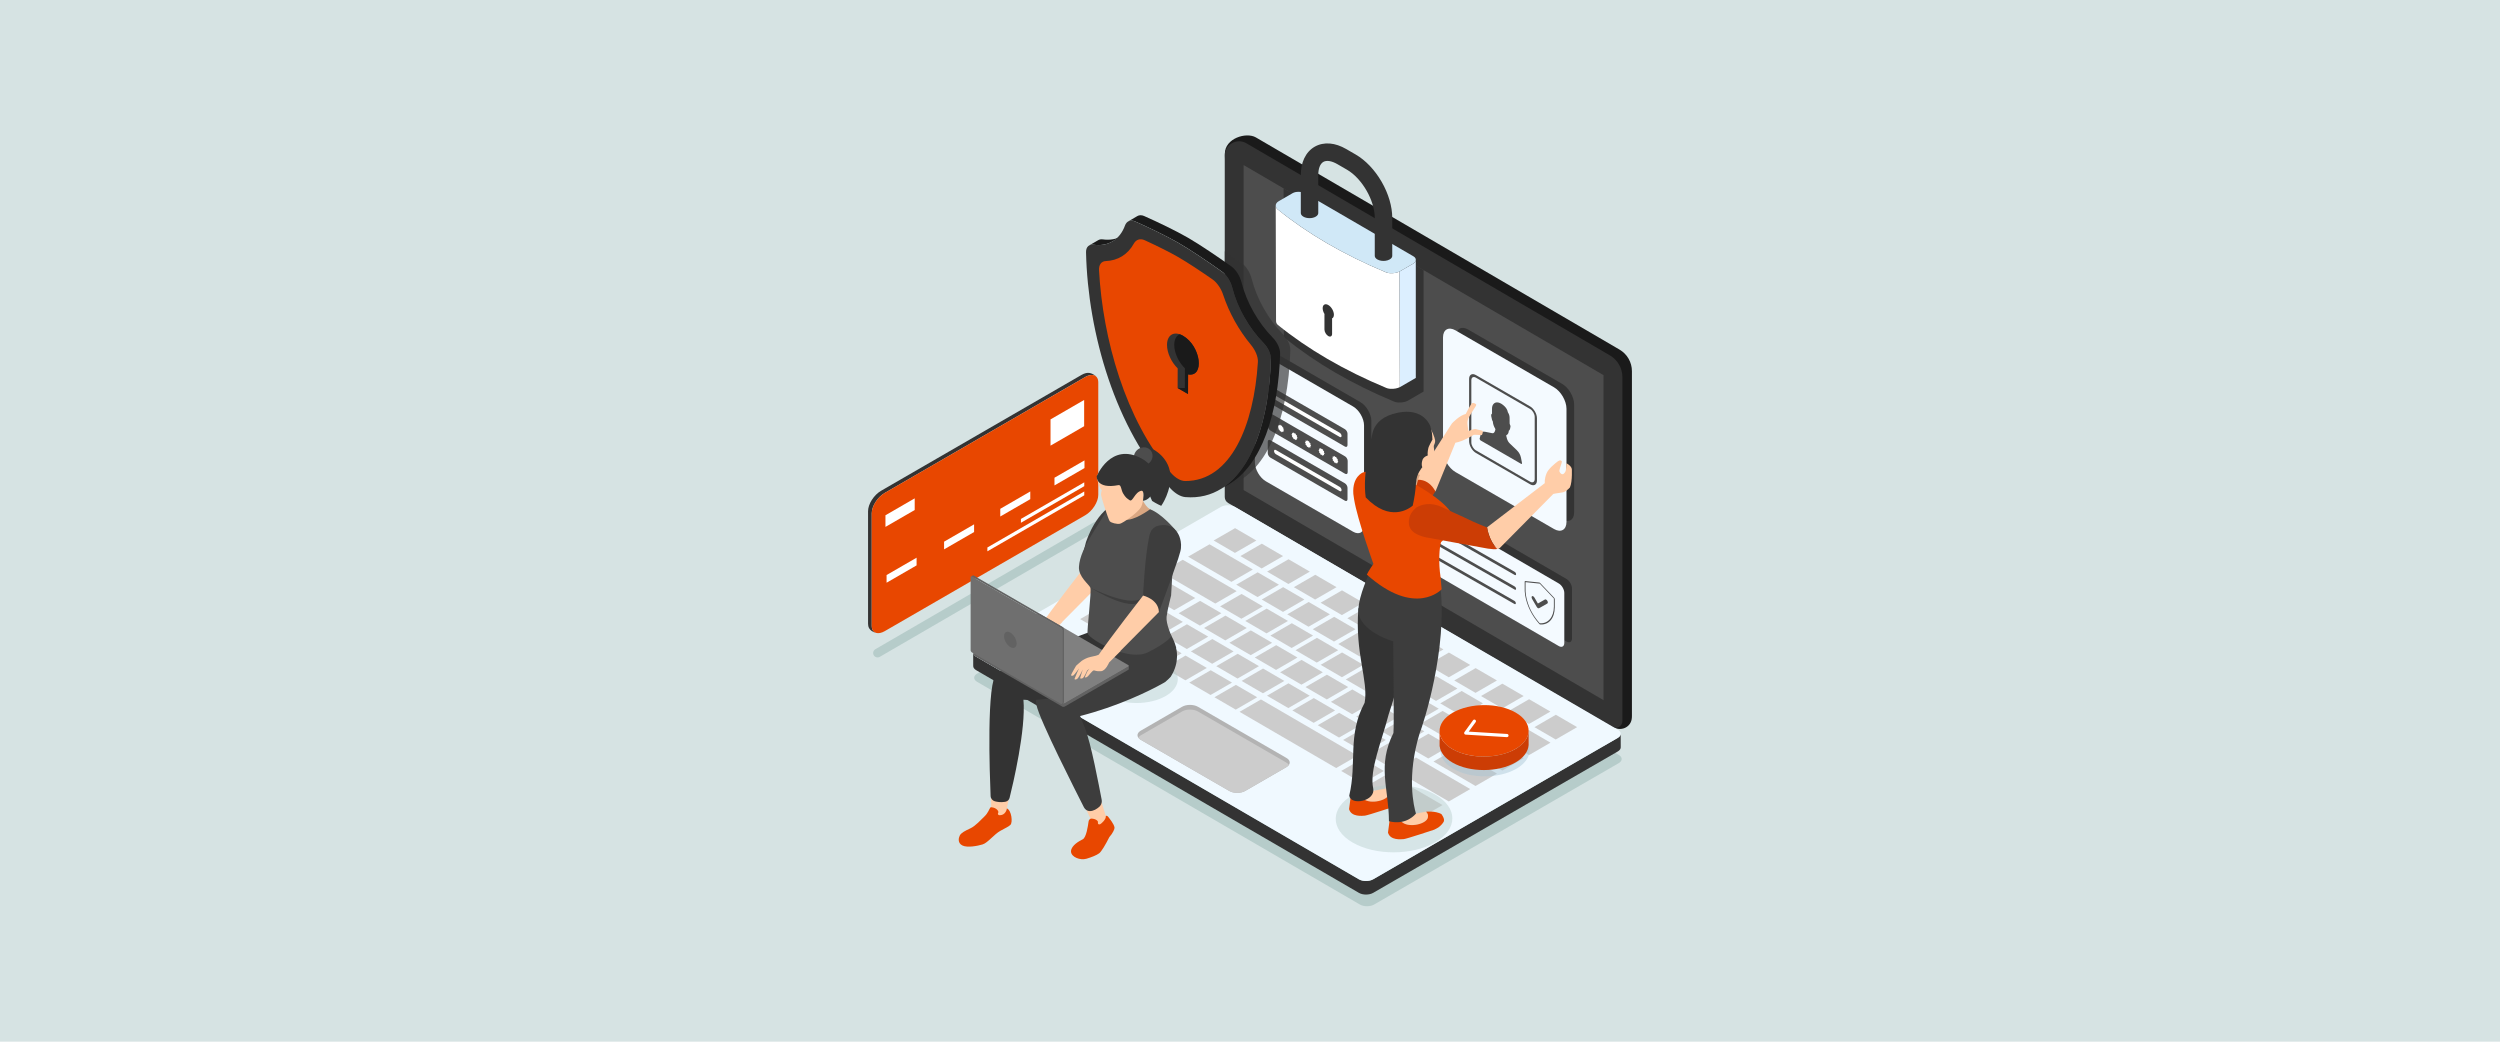 <svg width="1440" height="600" viewBox="0 0 1440 600" fill="none" xmlns="http://www.w3.org/2000/svg">
<rect width="1440" height="600" fill="#D6E3E3"/>
<g clip-path="url(#clip0_12667_458)">
<path d="M932.863 201.376L723.388 79.15C717.867 75.934 705.508 79.629 705.508 88.564L710.943 285.214L929.364 418.845C933.448 421.348 938.979 419.122 939.819 414.405C939.936 413.755 939.989 413.095 939.989 412.414V213.804C939.989 208.681 937.277 203.953 932.852 201.376H932.863Z" fill="#1A1A1A"/>
<path d="M927.268 204.688L717.899 82.515C712.379 79.299 705.455 83.282 705.455 89.671V286.268C705.455 287.695 706.21 289.016 707.444 289.74L928.481 418.718C931.15 420.283 934.512 418.345 934.512 415.246V217.286C934.512 212.089 931.757 207.286 927.279 204.677L927.268 204.688Z" fill="#333333"/>
<path d="M716.325 282.286L833.071 350.427L843.963 356.784L923.63 403.288V216.093L716.325 95.081V282.286Z" fill="#4D4D4D"/>
<path d="M562.84 387.985C560.564 389.295 560.554 391.425 562.809 392.735L783.293 521.01C785.547 522.319 789.217 522.319 791.493 521.01L932.384 439.568C934.65 438.258 934.671 436.128 932.416 434.819L711.932 306.544C709.677 305.234 706.008 305.234 703.742 306.544L562.851 387.985H562.84Z" fill="#B6CCCA"/>
<path d="M933.522 422.647C933.522 423.51 932.959 424.383 931.81 425.043L790.919 506.485C788.643 507.795 784.984 507.795 782.718 506.485L562.234 378.21C561.117 377.56 560.554 376.708 560.554 375.856L560.575 383.662C560.575 384.514 561.139 385.366 562.255 386.015L782.739 514.29C784.994 515.6 788.664 515.6 790.94 514.29L931.831 432.849C932.969 432.188 933.544 431.326 933.544 430.453L933.522 422.647Z" fill="#333333"/>
<path d="M562.266 373.45C559.99 374.759 559.979 376.889 562.234 378.199L782.718 506.474C784.973 507.784 788.643 507.784 790.919 506.474L931.81 425.032C934.076 423.722 934.097 421.593 931.842 420.283L711.358 292.008C709.103 290.698 705.433 290.698 703.168 292.008L562.277 373.45H562.266Z" fill="#F0F9FF"/>
<path d="M699.062 311.335L711.326 318.47L723.664 311.346L711.4 304.211L699.062 311.335Z" fill="#CCCCCC"/>
<path d="M714.464 320.291L726.717 327.426L739.055 320.302L726.791 313.167L714.464 320.291Z" fill="#CCCCCC"/>
<path d="M729.855 329.247L742.119 336.381L754.446 329.257L742.182 322.123L729.855 329.247Z" fill="#CCCCCC"/>
<path d="M745.256 338.213L757.51 345.337L769.848 338.213L757.595 331.078L745.256 338.213Z" fill="#CCCCCC"/>
<path d="M760.658 347.168L772.911 354.292L785.239 347.168L772.986 340.044L760.658 347.168Z" fill="#CCCCCC"/>
<path d="M776.049 356.124L788.313 363.259L800.641 356.135L788.377 349L776.049 356.124Z" fill="#CCCCCC"/>
<path d="M791.44 365.08L803.704 372.215L816.042 365.09L803.778 357.956L791.44 365.08Z" fill="#CCCCCC"/>
<path d="M806.842 374.035L819.106 381.17L831.433 374.046L819.169 366.911L806.842 374.035Z" fill="#CCCCCC"/>
<path d="M822.233 382.991L834.497 390.126L846.835 383.002L834.571 375.867L822.233 382.991Z" fill="#CCCCCC"/>
<path d="M837.645 391.957L849.888 399.092L862.226 391.957L849.973 384.833L837.645 391.957Z" fill="#CCCCCC"/>
<path d="M853.036 400.913L865.289 408.048L877.617 400.913L865.364 393.789L853.036 400.913Z" fill="#CCCCCC"/>
<path d="M868.427 409.868L880.68 417.003L893.019 409.868L880.765 402.744L868.427 409.868Z" fill="#CCCCCC"/>
<path d="M883.829 418.835L896.093 425.959L908.42 418.835L896.156 411.7L883.829 418.835Z" fill="#CCCCCC"/>
<path d="M684.341 320.643L709.294 335.157L721.622 328.033L696.669 313.519L684.341 320.643Z" fill="#CCCCCC"/>
<path d="M712.07 336.775L724.334 343.91L736.673 336.786L724.409 329.651L712.07 336.775Z" fill="#CCCCCC"/>
<path d="M726.76 345.326L739.023 352.461L751.351 345.326L739.087 338.192L726.76 345.326Z" fill="#CCCCCC"/>
<path d="M741.448 353.867L753.712 361.001L766.04 353.867L753.776 346.732L741.448 353.867Z" fill="#CCCCCC"/>
<path d="M756.138 362.418L768.391 369.542L780.729 362.418L768.476 355.283L756.138 362.418Z" fill="#CCCCCC"/>
<path d="M770.826 370.958L783.08 378.092L795.418 370.958L783.165 363.834L770.826 370.958Z" fill="#CCCCCC"/>
<path d="M785.516 379.509L797.769 386.633L810.096 379.509L797.843 372.374L785.516 379.509Z" fill="#CCCCCC"/>
<path d="M800.194 388.049L812.458 395.184L824.796 388.06L812.532 380.925L800.194 388.049Z" fill="#CCCCCC"/>
<path d="M814.883 396.6L827.147 403.724L839.485 396.6L827.221 389.465L814.883 396.6Z" fill="#CCCCCC"/>
<path d="M829.572 405.14L841.836 412.275L854.163 405.14L841.91 398.006L829.572 405.14Z" fill="#CCCCCC"/>
<path d="M844.261 413.681L856.525 420.815L868.852 413.691L856.589 406.557L844.261 413.681Z" fill="#CCCCCC"/>
<path d="M859.088 422.317L880.744 434.914L893.072 427.78L871.427 415.182L859.088 422.317Z" fill="#CCCCCC"/>
<path d="M668.918 329.556L699.998 347.637L712.336 340.502L681.267 322.421L668.918 329.556Z" fill="#CCCCCC"/>
<path d="M702.774 349.256L715.038 356.39L727.387 349.256L715.123 342.121L702.774 349.256Z" fill="#CCCCCC"/>
<path d="M717.261 357.679L729.514 364.814L741.863 357.679L729.61 350.544L717.261 357.679Z" fill="#CCCCCC"/>
<path d="M731.737 366.102L743.991 373.237L756.329 366.102L744.086 358.967L731.737 366.102Z" fill="#CCCCCC"/>
<path d="M746.214 374.525L758.467 381.649L770.805 374.515L758.552 367.391L746.214 374.525Z" fill="#CCCCCC"/>
<path d="M760.69 382.948L772.943 390.072L785.282 382.938L773.028 375.814L760.69 382.948Z" fill="#CCCCCC"/>
<path d="M775.166 391.371L787.409 398.496L799.758 391.361L787.505 384.237L775.166 391.371Z" fill="#CCCCCC"/>
<path d="M789.632 399.795L801.885 406.919L814.234 399.784L801.981 392.649L789.632 399.795Z" fill="#CCCCCC"/>
<path d="M804.108 408.207L816.372 415.342L828.721 408.207L816.457 401.073L804.108 408.207Z" fill="#CCCCCC"/>
<path d="M818.584 416.63L830.848 423.765L843.187 416.63L830.933 409.496L818.584 416.63Z" fill="#CCCCCC"/>
<path d="M834.071 425.639L865.321 443.827L877.659 436.693L846.42 418.505L834.071 425.639Z" fill="#CCCCCC"/>
<path d="M638.094 347.371L653.644 356.412L669.29 347.371L676.321 351.46L688.436 344.464L665.855 331.334L638.094 347.371Z" fill="#CCCCCC"/>
<path d="M678.906 353.238L691.159 360.362L703.497 353.228L691.244 346.104L678.906 353.238Z" fill="#CCCCCC"/>
<path d="M656.718 358.201L668.982 365.335L681.331 358.201L669.067 351.066L656.718 358.201Z" fill="#CCCCCC"/>
<path d="M622.15 356.593L653.219 374.674L665.568 367.54L634.488 349.458L622.15 356.593Z" fill="#CCCCCC"/>
<path d="M693.51 361.736L705.763 368.871L718.112 361.736L705.859 354.601L693.51 361.736Z" fill="#CCCCCC"/>
<path d="M708.124 370.244L720.388 377.379L732.737 370.244L720.473 363.11L708.124 370.244Z" fill="#CCCCCC"/>
<path d="M722.739 378.742L735.003 385.877L747.341 378.742L735.077 371.607L722.739 378.742Z" fill="#CCCCCC"/>
<path d="M737.353 387.24L749.617 394.375L761.956 387.24L749.692 380.105L737.353 387.24Z" fill="#CCCCCC"/>
<path d="M751.957 395.748L764.232 402.883L776.57 395.748L764.306 388.614L751.957 395.748Z" fill="#CCCCCC"/>
<path d="M766.583 404.257L778.836 411.381L791.185 404.246L778.931 397.122L766.583 404.257Z" fill="#CCCCCC"/>
<path d="M781.197 412.754L793.45 419.878L805.789 412.744L793.535 405.62L781.197 412.754Z" fill="#CCCCCC"/>
<path d="M795.812 421.252L808.076 428.387L820.414 421.252L808.15 414.117L795.812 421.252Z" fill="#CCCCCC"/>
<path d="M810.426 429.76L822.679 436.895L835.028 429.76L822.764 422.626L810.426 429.76Z" fill="#CCCCCC"/>
<path d="M825.69 438.641L849.909 452.73L862.247 445.595L838.028 431.507L825.69 438.641Z" fill="#CCCCCC"/>
<path d="M671.333 366.709L683.597 373.844L695.935 366.709L683.671 359.574L671.333 366.709Z" fill="#CCCCCC"/>
<path d="M685.958 375.217L698.211 382.341L710.549 375.207L698.296 368.083L685.958 375.217Z" fill="#CCCCCC"/>
<path d="M700.562 383.715L712.815 390.85L725.164 383.704L712.911 376.58L700.562 383.715Z" fill="#CCCCCC"/>
<path d="M715.176 392.213L727.44 399.347L739.789 392.213L727.525 385.078L715.176 392.213Z" fill="#CCCCCC"/>
<path d="M729.791 400.721L742.055 407.856L754.393 400.721L742.14 393.586L729.791 400.721Z" fill="#CCCCCC"/>
<path d="M744.405 409.219L756.669 416.354L769.008 409.219L756.744 402.084L744.405 409.219Z" fill="#CCCCCC"/>
<path d="M759.02 417.716L771.284 424.851L783.622 417.716L771.358 410.582L759.02 417.716Z" fill="#CCCCCC"/>
<path d="M773.635 426.225L785.888 433.36L798.237 426.225L785.983 419.09L773.635 426.225Z" fill="#CCCCCC"/>
<path d="M788.249 434.733L800.502 441.857L812.851 434.723L800.598 427.599L788.249 434.733Z" fill="#CCCCCC"/>
<path d="M803.257 443.455L834.497 461.643L846.846 454.508L815.596 436.32L803.257 443.455Z" fill="#CCCCCC"/>
<path d="M656.016 376.293L668.28 383.428L680.618 376.293L668.354 369.158L656.016 376.293Z" fill="#CCCCCC"/>
<path d="M670.524 384.737L682.788 391.872L695.127 384.737L682.863 377.603L670.524 384.737Z" fill="#CCCCCC"/>
<path d="M685.022 393.182L697.275 400.306L709.624 393.171L697.371 386.047L685.022 393.182Z" fill="#CCCCCC"/>
<path d="M699.519 401.616L711.783 408.75L724.132 401.616L711.868 394.481L699.519 401.616Z" fill="#CCCCCC"/>
<path d="M713.974 410.017L769.614 442.39L781.952 435.255L726.313 402.883L713.974 410.017Z" fill="#CCCCCC"/>
<path d="M772.507 444.072L784.771 451.207L797.109 444.072L784.856 436.938L772.507 444.072Z" fill="#CCCCCC"/>
<path d="M787.302 452.676L818.542 470.854L830.891 463.73L799.641 445.542L787.302 452.676Z" fill="#CCCCCC"/>
<path d="M655.623 424.83C655.931 425.299 656.41 425.746 657.069 426.129L708.061 455.594C710.581 457.053 714.676 457.053 717.208 455.594L740.991 441.857C741.64 441.474 742.129 441.037 742.438 440.58C743.352 439.238 742.863 437.651 740.991 436.576L690 407.1C687.468 405.652 683.384 405.652 680.874 407.1L657.08 420.858C655.218 421.944 654.74 423.51 655.633 424.851L655.623 424.83Z" fill="#B3B3B3"/>
<path d="M655.623 424.83C655.931 425.299 656.41 425.746 657.069 426.129L708.061 455.594C710.581 457.053 714.676 457.053 717.208 455.594L740.991 441.857C741.64 441.474 742.129 441.037 742.438 440.58C742.129 440.111 741.651 439.664 740.991 439.28L690 409.805C687.468 408.346 683.384 408.346 680.874 409.805L657.08 423.563C656.42 423.925 655.942 424.372 655.633 424.841L655.623 424.83Z" fill="#CCCCCC"/>
<path d="M783.58 303.754L733.375 274.736C729.887 272.723 727.047 267.825 727.047 263.821V206.2C727.047 202.196 729.887 200.578 733.375 202.601L783.58 231.619C787.068 233.632 789.908 238.53 789.908 242.534V300.154C789.908 304.158 787.068 305.777 783.58 303.754Z" fill="#333333"/>
<path d="M779.357 306.256L729.153 277.238C725.664 275.226 722.824 270.327 722.824 266.323V208.703C722.824 204.699 725.664 203.08 729.153 205.104L779.357 234.121C782.846 236.134 785.686 241.032 785.686 245.036V302.657C785.686 306.661 782.846 308.279 779.357 306.256Z" fill="#F4FAFF"/>
<path d="M774.656 247.209L731.737 222.397C730.908 221.918 730.227 222.301 730.227 223.26V229.798C730.227 230.756 730.908 231.917 731.737 232.407L774.656 257.219C775.485 257.698 776.166 257.314 776.166 256.356V249.818C776.166 248.859 775.485 247.699 774.656 247.209Z" fill="#4D4D4D"/>
<path d="M771.699 249.296L734.886 228.02C734.311 227.69 733.843 227.956 733.843 228.616C733.843 229.276 734.311 230.086 734.886 230.416L771.699 251.692C772.273 252.022 772.741 251.756 772.741 251.096C772.741 250.435 772.273 249.626 771.699 249.296Z" fill="white"/>
<path d="M774.656 278.378L731.737 253.566C730.908 253.087 730.227 253.47 730.227 254.429V260.967C730.227 261.925 730.908 263.086 731.737 263.576L774.656 288.388C775.485 288.867 776.166 288.483 776.166 287.525V280.987C776.166 280.028 775.485 278.868 774.656 278.378Z" fill="#4D4D4D"/>
<path d="M771.699 280.476L734.886 259.199C734.311 258.869 733.843 259.135 733.843 259.796C733.843 260.456 734.311 261.265 734.886 261.595L771.699 282.871C772.273 283.202 772.741 282.935 772.741 282.275C772.741 281.615 772.273 280.806 771.699 280.476Z" fill="white"/>
<path d="M774.751 262.862L731.833 238.051C731.004 237.572 730.323 237.955 730.323 238.913V245.452C730.323 246.41 731.004 247.571 731.833 248.061L774.751 272.872C775.581 273.351 776.262 272.968 776.262 272.01V265.471C776.262 264.513 775.581 263.352 774.751 262.862Z" fill="#4D4D4D"/>
<path d="M737.832 245.175L738.375 245.186L738.662 245.963L739.268 246.442L739.183 247.081L739.608 247.826L739.183 248.093L739.268 248.838L738.662 248.604L738.375 249.062L737.832 248.433L737.279 248.423L736.992 247.645L736.386 247.177L736.471 246.527L736.045 245.782L736.471 245.516L736.386 244.77L736.992 245.005L737.279 244.547L737.832 245.175Z" fill="white"/>
<path d="M745.65 249.658H746.203L746.49 250.446L747.086 250.915L747.001 251.564L747.426 252.31L747.001 252.565L747.086 253.311L746.49 253.087L746.203 253.545L745.65 252.917L745.107 252.906L744.82 252.118L744.214 251.649L744.299 251.01L743.874 250.254L744.299 249.999L744.214 249.253L744.82 249.477L745.107 249.03L745.65 249.658Z" fill="white"/>
<path d="M753.425 254.141L753.968 254.152L754.255 254.94L754.861 255.408L754.776 256.047L755.202 256.803L754.776 257.059L754.861 257.804L754.255 257.581L753.968 258.028L753.425 257.41L752.872 257.4L752.585 256.612L751.979 256.143L752.064 255.493L751.638 254.748L752.064 254.492L751.979 253.747L752.585 253.971L752.872 253.523L753.425 254.141Z" fill="white"/>
<path d="M761.243 258.667L761.796 258.677L762.083 259.466L762.679 259.934L762.594 260.573L763.019 261.329L762.594 261.585L762.679 262.33L762.083 262.096L761.796 262.554L761.243 261.925L760.701 261.915L760.413 261.137L759.807 260.669L759.892 260.019L759.467 259.274L759.892 259.008L759.807 258.273L760.413 258.496L760.701 258.039L761.243 258.667Z" fill="white"/>
<path d="M769.093 263.203L769.635 263.214L769.922 263.991L770.529 264.46L770.444 265.109L770.869 265.855L770.444 266.121L770.529 266.856L769.922 266.632L769.635 267.09L769.093 266.462L768.54 266.451L768.252 265.663L767.646 265.195L767.731 264.556L767.306 263.8L767.731 263.544L767.646 262.799L768.252 263.033L768.54 262.575L769.093 263.203Z" fill="white"/>
<path d="M899.858 299.132L845.59 267.761C841.815 265.578 838.751 260.285 838.751 255.962V193.677C838.751 189.354 841.815 187.608 845.59 189.78L899.858 221.151C903.634 223.334 906.697 228.627 906.697 232.95V295.235C906.697 299.558 903.634 301.304 899.858 299.132Z" fill="#333333"/>
<path d="M895.135 304.723L838.336 271.893C834.39 269.614 831.178 264.066 831.178 259.54V194.348C831.178 189.823 834.39 187.991 838.336 190.27L895.135 223.1C899.081 225.379 902.294 230.927 902.294 235.453V300.644C902.294 305.17 899.081 307.002 895.135 304.723Z" fill="#F4FAFF"/>
<path d="M852.249 252.863C852.249 252.863 852.249 252.789 852.249 252.757C852.451 251.937 852.664 251.127 852.866 250.308C853.206 248.955 854.036 248.423 855.344 248.689C856.738 248.966 858.131 249.232 859.524 249.52C859.939 249.605 860.248 249.498 860.503 249.253C860.96 248.795 861.215 248.125 861.364 247.347C861.386 247.251 861.311 247.06 861.237 246.932C860.45 245.611 859.992 244.312 859.897 243.013C859.875 242.779 859.833 242.555 859.631 242.321C859.535 242.214 859.46 242.023 859.429 241.884C859.258 241.171 859.099 240.457 858.961 239.755C858.844 239.158 858.865 238.658 859.248 238.445C859.333 238.392 859.397 238.253 859.397 238.104C859.407 237.231 859.397 236.336 859.397 235.453C859.397 234.366 859.641 233.504 860.131 232.854C861.503 231.023 864.172 231.566 866.715 234.121C867.597 235.016 868.257 236.06 868.491 237.305C868.501 237.391 868.544 237.497 868.597 237.572C869.289 238.626 869.491 239.648 869.523 240.617C869.555 241.746 869.533 242.853 869.555 243.982C869.555 244.131 869.629 244.334 869.703 244.493C869.905 244.909 870.086 245.303 870.044 245.675C869.959 246.431 869.799 247.113 869.533 247.699C869.491 247.794 869.406 247.89 869.31 247.901C869.129 247.922 869.065 248.061 869.055 248.274C868.959 249.466 868.512 250.265 867.725 250.648C867.587 250.712 867.544 250.829 867.597 251.053C867.736 251.607 867.842 252.16 868.023 252.714C868.363 253.822 868.906 254.78 869.789 255.579C871.086 256.761 872.352 258.028 873.639 259.263C874.937 260.52 875.766 262 876.096 263.725C876.277 264.641 876.447 265.557 876.628 266.472C876.755 267.111 876.702 267.218 876.287 267.25C868.416 262.703 860.556 258.156 852.685 253.609C852.547 253.364 852.398 253.119 852.26 252.863H852.249Z" fill="#4D4D4D"/>
<path d="M881.35 278.953L850.132 260.903C847.962 259.647 846.197 256.601 846.197 254.109V218.276C846.197 215.784 847.962 214.783 850.132 216.04L881.35 234.09C883.52 235.346 885.286 238.392 885.286 240.883V276.717C885.286 279.208 883.52 280.209 881.35 278.953ZM850.132 217.531C848.675 216.69 847.494 217.36 847.494 219.032V254.865C847.494 256.537 848.675 258.571 850.132 259.412L881.35 277.462C882.808 278.303 883.988 277.632 883.988 275.96V240.127C883.988 238.456 882.808 236.422 881.35 235.58L850.132 217.531Z" fill="#4D4D4D"/>
<path d="M902.304 369.531L811.958 317.065C810.213 316.053 808.799 313.614 808.799 311.612V282.818C808.799 280.816 810.213 280.007 811.958 281.019L902.304 333.485C904.049 334.497 905.463 336.935 905.463 338.937V367.731C905.463 369.733 904.049 370.543 902.304 369.531Z" fill="#333333"/>
<path d="M897.879 372.14L807.533 319.674C805.789 318.662 804.374 316.223 804.374 314.221V285.427C804.374 283.425 805.789 282.616 807.533 283.627L897.879 336.094C899.624 337.106 901.039 339.544 901.039 341.546V370.34C901.039 372.342 899.624 373.152 897.879 372.14Z" fill="#F4FAFF"/>
<path d="M872.49 329.396L811.713 294.649C811.288 294.404 810.937 294.596 810.937 295.096C810.937 295.597 811.288 296.193 811.713 296.438L872.49 331.185C872.916 331.43 873.267 331.238 873.267 330.738C873.267 330.248 872.916 329.641 872.49 329.396Z" fill="#4D4D4D"/>
<path d="M872.49 337.83L811.713 303.083C811.288 302.838 810.937 303.03 810.937 303.53C810.937 304.031 811.288 304.627 811.713 304.872L872.49 339.619C872.916 339.864 873.267 339.672 873.267 339.172C873.267 338.682 872.916 338.075 872.49 337.83Z" fill="#4D4D4D"/>
<path d="M872.341 346.114L811.564 311.368C811.139 311.123 810.788 311.314 810.788 311.815C810.788 312.315 811.139 312.912 811.564 313.157L872.341 347.903C872.767 348.148 873.118 347.957 873.118 347.456C873.118 346.966 872.767 346.359 872.341 346.114Z" fill="#4D4D4D"/>
<path d="M886.881 359.585C886.786 359.532 886.69 359.457 886.615 359.372C882.297 354.506 879.574 349.011 878.51 343.048C878.202 341.301 878.181 339.683 878.213 338.33C878.213 337.979 878.213 337.649 878.213 337.34C878.213 336.509 878.213 335.785 878.213 335.082C878.213 334.784 878.319 334.656 878.553 334.688C879.68 334.806 880.819 334.923 881.946 335.04C883.478 335.2 885.052 335.359 886.615 335.519C886.775 335.54 886.998 335.668 887.169 335.849C888.69 337.457 890.242 339.086 891.742 340.662C892.891 341.876 894.04 343.08 895.188 344.294C895.359 344.475 895.55 344.73 895.55 345.114C895.55 345.816 895.55 346.54 895.55 347.233C895.55 348.085 895.55 348.968 895.55 349.831C895.518 352.908 894.71 355.464 893.21 357.242C891.7 359.01 889.604 359.862 887.158 359.702C887.083 359.702 886.988 359.66 886.903 359.617L886.881 359.585ZM878.723 335.327C878.723 335.327 878.723 335.349 878.723 335.359C878.723 336.073 878.723 336.797 878.723 337.627C878.723 337.936 878.723 338.266 878.723 338.618C878.702 339.938 878.712 341.514 879.01 343.197C880.031 348.958 882.659 354.261 886.839 358.957C886.86 358.978 886.913 359.01 886.935 359.01C891.721 359.319 894.986 355.496 895.029 349.49C895.029 348.628 895.029 347.754 895.029 346.903C895.029 346.21 895.029 345.486 895.029 344.783C895.029 344.762 895.029 344.751 895.029 344.751C895.029 344.751 895.008 344.719 894.986 344.698C893.838 343.484 892.689 342.281 891.54 341.067C890.04 339.491 888.498 337.851 886.966 336.254C886.924 336.201 886.839 336.158 886.807 336.158C885.254 335.998 883.669 335.828 882.137 335.679C881.01 335.562 879.872 335.444 878.744 335.327C878.734 335.327 878.723 335.327 878.723 335.327Z" fill="#4D4D4D"/>
<path d="M885.818 347.616C885.892 347.584 885.956 347.552 886.009 347.52C887.296 346.785 888.573 346.061 889.86 345.326C890.147 345.156 890.476 345.209 890.881 345.571C891.519 346.168 891.763 347.169 891.359 347.552C891.295 347.605 891.221 347.648 891.147 347.69C889.636 348.553 888.115 349.416 886.605 350.278C886.073 350.576 885.552 350.278 885.031 349.373C884.19 347.914 883.339 346.466 882.499 345.007C882.223 344.528 882.116 344.091 882.233 343.729C882.35 343.367 882.605 343.261 882.978 343.399C883.339 343.527 883.627 343.846 883.882 344.283C884.477 345.326 885.084 346.359 885.69 347.403C885.733 347.467 885.775 347.531 885.818 347.616Z" fill="#4D4D4D"/>
<path d="M739.513 192.9C739.513 192.985 739.513 193.081 739.534 193.166C739.534 193.198 739.534 193.22 739.545 193.251C739.545 193.305 739.555 193.347 739.566 193.401C739.566 193.401 739.566 193.411 739.566 193.422C739.598 193.55 739.63 193.667 739.672 193.784C739.672 193.816 739.694 193.837 739.704 193.869C739.747 193.976 739.8 194.093 739.864 194.199C739.864 194.21 739.874 194.231 739.885 194.242C739.959 194.359 740.034 194.465 740.119 194.583C740.14 194.604 740.162 194.636 740.183 194.657C740.279 194.764 740.374 194.87 740.481 194.977C757.776 209.022 778.719 221.204 802.885 231.278C803.066 231.353 803.257 231.427 803.449 231.481C803.502 231.502 803.555 231.512 803.619 231.534C803.768 231.576 803.927 231.619 804.087 231.651C804.14 231.662 804.183 231.672 804.236 231.683C804.438 231.725 804.651 231.757 804.863 231.789C804.906 231.789 804.948 231.789 804.991 231.8C805.161 231.821 805.342 231.832 805.523 231.843C805.555 231.843 805.587 231.843 805.619 231.843C807.48 231.938 809.458 231.566 810.799 230.863C812.405 229.936 814.021 228.999 815.627 228.073C816.446 227.604 817.255 227.125 818.074 226.657L819.988 225.549V155.534L739.353 108.466L739.481 192.879L739.513 192.9Z" fill="#333333"/>
<path d="M735.003 185.009L734.811 118.423C734.811 118.508 734.811 118.604 734.833 118.689C734.833 118.721 734.833 118.742 734.843 118.774C734.843 118.827 734.865 118.891 734.875 118.944C734.907 119.072 734.939 119.189 734.982 119.306C734.982 119.338 735.003 119.36 735.013 119.392C735.056 119.498 735.109 119.615 735.173 119.722C735.173 119.732 735.184 119.754 735.194 119.764C735.269 119.881 735.343 119.988 735.428 120.105C735.45 120.126 735.471 120.158 735.492 120.18C735.588 120.286 735.684 120.393 735.79 120.499C753.085 134.545 774.028 146.727 798.194 156.801C798.375 156.875 798.567 156.95 798.758 157.003C798.811 157.024 798.864 157.035 798.928 157.056C799.077 157.099 799.237 157.141 799.396 157.173C799.449 157.184 799.492 157.195 799.545 157.205C799.747 157.248 799.96 157.28 800.173 157.312C800.215 157.312 800.258 157.312 800.3 157.323C800.481 157.344 800.651 157.354 800.832 157.365C802.715 157.482 804.746 157.11 806.108 156.396L806.299 222.983C804.959 223.686 802.981 224.058 801.119 223.962C801.119 223.962 801.055 223.962 801.024 223.962C800.843 223.952 800.673 223.931 800.492 223.92C800.449 223.92 800.407 223.92 800.364 223.909C800.151 223.877 799.939 223.845 799.737 223.803C799.683 223.803 799.641 223.781 799.588 223.771C799.428 223.739 799.269 223.696 799.12 223.654C799.066 223.632 799.003 223.622 798.949 223.6C798.758 223.536 798.567 223.473 798.386 223.398C774.22 213.324 753.276 201.142 735.981 187.096C735.875 186.99 735.769 186.883 735.684 186.777C735.662 186.756 735.641 186.724 735.62 186.702C735.535 186.596 735.45 186.479 735.386 186.362C735.386 186.351 735.375 186.33 735.364 186.319C735.301 186.213 735.247 186.106 735.205 185.989C735.194 185.957 735.184 185.936 735.173 185.904C735.13 185.787 735.088 185.659 735.067 185.542C735.067 185.542 735.067 185.531 735.067 185.52C735.067 185.467 735.045 185.425 735.045 185.371C735.045 185.339 735.045 185.318 735.035 185.286C735.035 185.201 735.024 185.105 735.013 185.02L735.003 185.009Z" fill="white"/>
<path d="M808.214 155.203C809.65 154.373 811.075 153.542 812.511 152.722C813.022 152.424 813.532 152.137 814.043 151.838C814.915 151.285 815.436 150.539 815.5 149.783V217.69L813.585 218.798C811.16 220.203 808.735 221.598 806.31 223.004L806.118 156.417C806.82 156.013 807.512 155.608 808.214 155.203Z" fill="#DCEFFF"/>
<path d="M736.513 115.91C739.151 114.387 741.789 112.853 744.554 111.256C746.501 110.127 749.798 110.319 751.713 111.331C772.496 123.417 793.28 135.514 814.064 147.6C815.128 148.175 815.564 148.974 815.5 149.773C815.436 150.529 814.915 151.274 814.043 151.828C813.532 152.126 813.022 152.413 812.511 152.712C811.075 153.542 809.65 154.373 808.214 155.193C807.512 155.597 806.82 156.002 806.118 156.407C804.066 157.482 800.524 157.802 798.205 156.801C774.039 146.727 753.096 134.545 735.801 120.499C734.365 119.168 734.397 117.123 736.513 115.91Z" fill="#D0E8F7"/>
<path d="M749.266 100.884V122.714C749.266 123.47 749.756 124.216 750.734 124.791C752.702 125.941 755.882 125.941 757.85 124.791C758.839 124.216 759.328 123.46 759.318 122.703V100.884C759.318 97.115 760.381 94.335 762.243 93.26C764.104 92.184 767.04 92.653 770.305 94.537L775.847 97.743C784.537 102.758 791.866 115.484 791.866 125.525V147.355C791.866 148.111 792.355 148.857 793.344 149.432C794.599 150.167 796.365 150.433 797.992 150.22C798.896 150.103 799.758 149.837 800.46 149.432C800.726 149.272 800.96 149.112 801.151 148.931C801.683 148.452 801.938 147.898 801.938 147.345V125.515C801.938 118.944 799.768 111.554 795.822 104.718C791.876 97.881 786.569 92.301 780.889 89.011L775.347 85.806C772.209 83.995 769.093 82.941 766.072 82.675C762.86 82.398 759.807 83.037 757.222 84.528C754.638 86.019 752.564 88.351 751.202 91.268C749.915 94.026 749.266 97.253 749.266 100.874V100.884Z" fill="#333333"/>
<path d="M768.327 181.272C768.327 179.227 766.88 176.725 765.093 175.692C763.307 174.659 761.86 175.489 761.86 177.534C761.86 178.62 762.264 179.834 762.913 180.878C762.892 181.005 762.881 181.133 762.881 181.282V189.769C762.881 191.164 763.87 192.868 765.083 193.571C766.295 194.274 767.285 193.709 767.285 192.314V183.827C767.285 183.689 767.274 183.55 767.253 183.412C767.912 183.114 768.327 182.368 768.327 181.272Z" fill="#333333"/>
<path d="M626.467 216.508C626.467 216.508 626.446 216.508 626.436 216.519C626.436 216.519 626.457 216.519 626.467 216.508Z" fill="#D4ECFF"/>
<path d="M625.617 216.892C625.617 216.892 625.553 216.924 625.521 216.945C625.553 216.924 625.585 216.913 625.617 216.892Z" fill="#D4ECFF"/>
<path d="M500 294.425C500 290.336 503.361 285.087 507.499 282.691L622.99 215.933C624.724 214.932 626.33 214.592 627.595 214.837C627.595 214.837 629.861 215.145 631.531 217.052C631.031 216.519 630.382 216.189 629.616 216.051C628.808 215.912 627.883 216.008 626.872 216.349C626.734 216.391 626.596 216.445 626.457 216.498C626.457 216.498 626.436 216.498 626.425 216.509C626.287 216.562 626.138 216.626 626 216.69C626 216.69 626 216.69 625.989 216.69C625.862 216.753 625.734 216.817 625.596 216.881C625.564 216.903 625.532 216.913 625.5 216.934C625.362 217.009 625.223 217.084 625.085 217.158L509.615 283.926C505.478 286.322 502.117 291.572 502.117 295.661V360.458C502.117 361.704 502.425 362.695 502.978 363.408C503.393 363.951 503.946 364.324 504.606 364.526C500.415 363.525 500.117 360.469 500.117 360.469C500.043 360.086 500 359.67 500 359.223V294.425Z" fill="#333333"/>
<path d="M502.978 363.408C502.425 362.694 502.117 361.704 502.117 360.458V295.661C502.117 291.571 505.478 286.322 509.615 283.926L625.106 217.169C625.245 217.094 625.383 217.019 625.521 216.945C625.553 216.924 625.585 216.913 625.617 216.892C625.745 216.828 625.872 216.764 626.011 216.7C626.011 216.7 626.011 216.7 626.021 216.7C626.159 216.636 626.308 216.572 626.447 216.519C626.447 216.519 626.468 216.519 626.479 216.508C626.617 216.455 626.755 216.402 626.893 216.359C627.904 216.018 628.84 215.923 629.638 216.061C630.403 216.189 631.052 216.53 631.552 217.062C631.648 217.169 631.744 217.286 631.829 217.403C631.829 217.403 631.829 217.403 631.829 217.413C632.329 218.116 632.605 219.064 632.605 220.246V285.044C632.605 289.133 629.244 294.383 625.106 296.779L509.615 363.536C507.69 364.654 505.935 364.941 504.606 364.537C503.946 364.334 503.393 363.962 502.978 363.419V363.408Z" fill="#E84700"/>
<path d="M588.049 301.123L624.532 280.039V277.824L588.049 298.909V301.123Z" fill="white"/>
<path d="M568.733 317.565L624.532 285.31V283.095L568.733 315.35V317.565Z" fill="white"/>
<path d="M607.375 279.602L624.66 269.614V265.184L607.375 275.172V279.602Z" fill="white"/>
<path d="M576.157 297.503L593.442 287.514V283.074L576.157 293.073V297.503Z" fill="white"/>
<path d="M543.79 316.436L561.075 306.448V302.018L543.79 312.006V316.436Z" fill="white"/>
<path d="M510.668 335.647L527.953 325.658V321.228L510.668 331.217V335.647Z" fill="white"/>
<path d="M510.02 303.498L526.868 293.765V287.046L510.02 296.79V303.498Z" fill="white"/>
<path d="M605.099 256.697L624.468 245.494V230.373L605.099 241.576V256.697Z" fill="white"/>
<path d="M632.882 300.687C632.095 300.229 631.127 300.229 630.34 300.687L504.201 373.95C502.51 374.93 502.51 377.379 504.201 378.348C504.989 378.806 505.956 378.806 506.744 378.348L632.882 305.085C634.573 304.105 634.573 301.656 632.882 300.687Z" fill="#B6CCCA"/>
<path opacity="0.45" d="M835.411 441.772C835.539 441.868 835.667 441.953 835.805 442.038C835.826 442.049 835.837 442.06 835.858 442.07C835.986 442.156 836.124 442.241 836.252 442.326C836.379 442.411 836.518 442.496 836.656 442.582C836.688 442.603 836.72 442.614 836.741 442.635C836.879 442.72 837.017 442.795 837.156 442.88C847.133 448.651 863.375 448.609 873.426 442.805C873.575 442.72 873.735 442.624 873.884 442.539C873.905 442.528 873.937 442.507 873.958 442.496C874.107 442.401 874.256 442.315 874.394 442.22C874.394 442.22 874.415 442.209 874.415 442.198C874.724 441.996 875.022 441.794 875.309 441.591C877.596 439.941 879.202 438.088 880.106 436.139C880.648 434.968 880.946 433.775 880.989 432.582C881.138 428.696 878.659 424.798 873.554 421.848C863.577 416.077 847.335 416.119 837.283 421.923C832.125 424.905 829.604 428.823 829.71 432.71C829.742 433.935 830.04 435.159 830.593 436.341C831.497 438.28 833.103 440.132 835.401 441.762L835.411 441.772Z" fill="#A7C4D3"/>
<path d="M880.478 421.188C880.436 422.381 880.138 423.584 879.595 424.745C878.691 426.694 877.085 428.547 874.798 430.197C874.511 430.399 874.213 430.602 873.905 430.804C873.905 430.804 873.884 430.815 873.884 430.825C873.735 430.921 873.596 431.006 873.447 431.102C873.426 431.113 873.394 431.134 873.373 431.145C873.224 431.241 873.075 431.326 872.916 431.411C862.864 437.225 846.622 437.257 836.645 431.486C836.507 431.4 836.369 431.326 836.23 431.241C836.198 431.219 836.166 431.209 836.145 431.187C836.007 431.102 835.879 431.017 835.741 430.932C835.603 430.847 835.475 430.761 835.347 430.676C835.326 430.666 835.316 430.655 835.294 430.644C835.167 430.559 835.028 430.463 834.901 430.378C832.603 428.749 830.997 426.896 830.093 424.958C829.54 423.765 829.242 422.551 829.21 421.327V429.942H829.274C829.71 433.338 832.167 436.661 836.645 439.249C846.622 445.02 862.864 444.978 872.916 439.174C877.702 436.405 880.223 432.838 880.468 429.228H880.489V421.188H880.478Z" fill="#CC3D05"/>
<path d="M834.89 430.367C835.018 430.463 835.145 430.549 835.284 430.634C835.305 430.644 835.316 430.655 835.337 430.666C835.464 430.751 835.603 430.836 835.73 430.921C835.858 431.006 835.996 431.092 836.135 431.177C836.167 431.198 836.198 431.209 836.22 431.23C836.358 431.315 836.496 431.39 836.635 431.475C846.612 437.247 862.853 437.204 872.905 431.4C873.054 431.315 873.213 431.219 873.362 431.134C873.384 431.124 873.416 431.102 873.437 431.092C873.586 430.996 873.735 430.911 873.873 430.815C873.873 430.815 873.894 430.804 873.894 430.793C874.203 430.591 874.5 430.389 874.788 430.186C877.074 428.536 878.681 426.683 879.585 424.734C880.127 423.563 880.425 422.37 880.468 421.178C880.616 417.291 878.138 413.393 873.033 410.444C863.056 404.672 846.814 404.715 836.762 410.518C831.603 413.5 829.083 417.419 829.189 421.305C829.221 422.53 829.519 423.755 830.072 424.937C830.976 426.875 832.582 428.728 834.879 430.357L834.89 430.367Z" fill="#E84700"/>
<path d="M868.012 424.596C868.012 424.596 867.97 424.596 867.959 424.596L844.197 423.148C843.857 423.126 843.57 422.924 843.421 422.626C843.272 422.328 843.314 421.966 843.506 421.689L848.494 414.852C848.792 414.437 849.366 414.352 849.781 414.65C850.196 414.948 850.281 415.523 849.983 415.938L845.984 421.412L868.065 422.754C868.576 422.785 868.959 423.222 868.927 423.723C868.895 424.212 868.491 424.585 868.012 424.585V424.596Z" fill="white"/>
<path opacity="0.45" d="M826.796 457.745C839.868 465.295 839.794 477.594 826.626 485.208C813.458 492.822 792.185 492.865 779.123 485.304C766.061 477.744 766.125 465.455 779.293 457.841C792.461 450.227 813.734 450.185 826.796 457.745Z" fill="#B6CCCA"/>
<path d="M851.355 247.507L850.175 247.187C848.994 246.868 846.058 248.231 846.058 248.231H845.878C845.697 248.231 845.239 244.025 845.239 244.025V243.258C845.239 242.491 845.697 241.128 845.697 241.128L845.835 240.724C845.973 240.319 850.175 233.706 850.175 233.706L850.271 233.12C850.366 232.535 848.728 232.119 848.728 232.119L848.047 232.162C847.367 232.205 844.25 238.455 844.25 238.455C840.761 239.254 836.837 243.343 836.305 243.908L834.316 246.985L815.415 276.578L820.084 279.357L826.764 283.052C827.115 282.52 827.264 282.051 827.264 282.051L838.315 255.014C842.389 254.375 848.675 250.67 848.813 250.488C848.952 250.307 853.11 250.627 853.43 250.627C853.749 250.627 854.195 248.817 854.195 248.412C854.195 248.007 851.345 247.507 851.345 247.507H851.355Z" fill="#FFCDA8"/>
<path d="M826.796 283.01C822.307 274.778 815.532 276.482 815.532 276.482L812.968 279.9L824.775 286.268L826.455 283.457C826.562 283.329 826.668 283.191 826.753 283.063C826.753 283.053 826.775 283.031 826.785 283.021L826.796 283.01Z" fill="#CC3D05"/>
<path d="M807.852 473.772C811.99 476.903 821.594 474.634 822.456 470.961C822.828 469.363 822.222 468.267 821.424 467.532C818.138 468.117 813.638 468.991 813.638 468.991L805.735 470.631C805.98 471.706 806.597 472.824 807.863 473.772H807.852Z" fill="#FFCDA8"/>
<path d="M830.284 468.937C826.647 466.914 821.414 467.532 821.414 467.532C822.211 468.256 822.818 469.353 822.445 470.961C821.584 474.634 811.979 476.903 807.842 473.772C806.576 472.813 805.959 471.706 805.714 470.63L800.524 471.706L799.481 479.565C800.768 484.186 807.054 483.43 808.575 483.324C810.107 483.217 826.158 477.882 826.158 477.882C826.955 477.488 827.721 477.073 828.423 476.658C830.093 475.497 831.072 474.155 831.55 473.356C831.572 473.303 831.582 473.239 831.614 473.186C832.348 471.599 830.263 468.937 830.263 468.937H830.284Z" fill="#E84700"/>
<path d="M785.43 460.269C789.568 463.4 799.173 461.132 800.034 457.458C800.407 455.861 799.8 454.764 799.003 454.029C795.716 454.615 791.217 455.488 791.217 455.488L783.314 457.128C783.558 458.204 784.175 459.322 785.441 460.269H785.43Z" fill="#FFCDA8"/>
<path d="M807.863 455.435C804.225 453.412 798.992 454.029 798.992 454.029C799.79 454.753 800.396 455.85 800.024 457.458C799.162 461.132 789.557 463.4 785.42 460.269C784.154 459.311 783.537 458.204 783.292 457.128L778.102 458.204L777.06 466.062C778.347 470.684 784.633 469.928 786.154 469.821C787.685 469.715 803.736 464.38 803.736 464.38C804.534 463.986 805.299 463.57 806.001 463.155C807.671 461.994 808.65 460.653 809.129 459.854C809.15 459.801 809.16 459.737 809.192 459.684C809.926 458.097 807.842 455.435 807.842 455.435H807.863Z" fill="#E84700"/>
<path d="M782.452 350.406C784.207 348.894 815.159 355.752 815.298 360.213C805.236 391.063 805.353 395.173 799.896 411.413C795.705 427.503 788.717 443.529 790.961 454.114C792.514 461.451 777.964 464.294 777.177 458.225C781.74 439.089 775.964 423.531 786.026 404.789C788.366 392.224 780.304 376.432 782.452 350.406Z" fill="#333333"/>
<path d="M782.452 351.418C782.452 343.197 789.153 329.258 789.153 329.258L805.161 336.563C805.161 336.563 819.414 337.564 829.593 337.202C834.039 373.439 819.765 417.451 817.755 422.211C810.086 447.235 814.372 464.582 815.585 468.597C815.393 468.852 810.15 475.646 800.034 473.026C799.96 453.997 793.121 441.112 802.619 422.2C803.076 419.133 802.481 369.382 802.481 369.382C802.481 369.382 782.452 363.749 782.452 351.396V351.418Z" fill="#3D3D3D"/>
<path d="M809.426 261.659L818.063 268.623C818.063 268.623 818.712 272.276 818.063 273.213C814.617 280.092 815.585 288.707 815.585 288.707L814.16 293.51H803.598L794.812 292.296L787.356 283.361L794.035 268.528L809.426 261.659Z" fill="#DAA782"/>
<path d="M822.445 244.419C824.902 247.699 826.434 252.182 826.626 253.598C826.796 255.004 826.136 255.813 825.892 256.676C825.679 257.57 826.338 259.625 826.2 261.542C826.072 263.47 822.711 273.501 819.095 273.82C817 273.99 812.553 269.923 812.553 269.923L811.554 256.164L818.627 245.399C818.627 245.399 821.552 243.759 822.445 244.419Z" fill="#FFCDA8"/>
<path d="M836.975 298.099C835.379 289.995 815.457 279.176 815.457 279.176C815.457 279.176 809.309 282.051 800.098 278.878C790.898 275.684 790.898 270.86 790.898 270.86L785.164 272.095C785.164 272.095 778.804 274.352 779.517 284.479C779.634 285.438 779.782 286.46 779.953 287.568C781.835 299.26 791.089 324.817 791.089 324.817C791.089 324.817 788.004 329.247 787.292 330.972C815.234 355.869 830.38 339.438 830.38 339.438L829.774 332.431C828.444 324.05 829.072 315.063 830.061 312.262C830.061 312.262 838.326 305.031 836.964 298.099H836.975Z" fill="#E84700"/>
<path d="M825.062 253.14C825.03 250.531 824.722 247.837 823.871 245.494C823.243 243.801 818.499 233.578 802.14 238.487C794.557 240.777 791.717 245.367 790.685 248.902C790.685 248.902 789.759 252.842 789.462 254.194C788.802 257.453 787.983 261.712 787.451 265.439H787.473C786.42 271.616 785.675 279.368 786.643 286.492C800.587 301.07 811.617 293.03 813.734 291.231C814.617 287.248 815.425 282.477 815.649 277.781L815.713 277.803C815.713 273.139 819.244 269.124 819.244 269.124C818.616 267.527 819.02 265.802 819.457 264.651C819.722 264.076 820.467 262.958 822.382 262.341C822.084 260.935 822.658 258.188 822.913 257.464C823.19 256.697 824.19 254.812 825.105 253.151L825.062 253.14Z" fill="#333333"/>
<path d="M905.378 270.38C905.346 268.41 902.251 266.824 902.251 266.824C902.23 267.271 902.209 270.412 901.762 271.445C901.762 271.445 901.007 273.128 899.996 273.16C898.975 273.192 898.167 271.701 898.188 271.254C898.39 269.912 898.964 268.208 899.379 267.079H899.358C899.56 266.536 899.656 265.759 899.656 265.759L899.135 265.301C898.698 264.918 897.709 265.461 897.401 265.652C895.529 267.058 891.944 269.986 890.881 272.51C889.413 275.971 889.817 278.282 889.817 278.282L856.535 303.754L856.599 303.839C856.599 303.839 857.546 311.399 862.449 316.213C863.173 316.053 863.641 315.797 863.917 315.606L894.731 284.49C894.731 284.49 896.816 284.064 899.805 283.659C901.581 283.415 903.219 281.945 904.261 280.784C905.07 279.123 905.336 275.992 905.399 273.596V270.38H905.378Z" fill="#FFCDA8"/>
<path d="M862.428 316.223C857.525 311.41 856.578 303.85 856.578 303.85L856.514 303.764L856.461 303.807C855.504 303.424 848.749 300.687 845.325 298.962C841.634 297.098 841.432 297.269 830.763 292.179C824.009 288.963 818.85 290.581 815.915 292.274C814.947 292.999 812.819 294.883 811.862 297.918C809.926 305.585 815.691 307.747 819.169 308.95C819.659 309.121 820.541 309.344 821.733 309.621L821.711 309.568L856.971 316L860.216 316.351C861.13 316.404 861.854 316.351 862.417 316.213L862.428 316.223Z" fill="#CC3D05"/>
<path opacity="0.66" d="M743.235 201.781C743.321 198.768 741.512 195.073 739.034 192.549C730.578 183.966 723.93 172.231 720.984 160.634C720.08 157.088 717.91 153.447 715.155 151.477C712.241 149.4 708.88 147.057 705.455 144.736V280.358C729.546 274.225 742.108 241.288 743.235 201.781Z" fill="#333333"/>
<path d="M629.723 139.997C630.606 139.486 631.488 138.975 632.371 138.453C632.446 138.411 632.563 138.347 632.637 138.304C633.339 137.899 634.211 137.75 635.169 137.878C639.296 138.442 642.986 137.782 646.05 136.004C644.284 137.037 642.518 138.059 640.742 139.092C637.689 140.87 633.988 141.531 629.861 140.966C628.904 140.828 628.032 140.977 627.33 141.382C628.127 140.924 628.925 140.455 629.712 139.997H629.723Z" fill="#1A1A1A"/>
<path d="M659.133 124.482C666.695 127.826 677.247 132.873 684.214 136.898C691.17 140.924 701.721 148.069 709.273 153.457C712.028 155.427 714.198 159.069 715.102 162.605C718.038 174.201 724.685 185.936 733.152 194.519C735.63 197.043 737.439 200.738 737.353 203.751C736.364 238.434 726.557 268.059 707.89 278.921C706.114 279.954 704.359 280.976 702.593 282.009C721.271 271.137 731.067 241.522 732.056 206.839C732.142 203.826 730.333 200.131 727.855 197.607C719.399 189.024 712.751 177.289 709.805 165.693C708.901 162.147 706.731 158.505 703.976 156.535C696.424 151.146 685.873 144.001 678.917 139.965C671.96 135.951 661.409 130.893 653.836 127.559C652.283 126.878 650.9 126.921 649.836 127.538C651.602 126.516 653.368 125.483 655.133 124.45C656.208 123.832 657.58 123.779 659.133 124.461V124.482Z" fill="#1A1A1A"/>
<path d="M678.906 139.976C671.95 135.961 661.398 130.903 653.825 127.57C651.102 126.367 648.89 127.421 647.996 129.902C645.018 138.08 638.338 142.127 629.861 140.966C627.361 140.625 625.489 142.17 625.553 145.3C626.585 192.016 642.699 247.507 674.205 281.37C675.577 282.84 677.034 284.022 678.502 284.874C679.959 285.715 681.427 286.226 682.788 286.332C714.379 288.941 730.748 252.235 732.046 206.861C732.131 203.847 730.323 200.152 727.844 197.628C719.388 189.045 712.741 177.31 709.794 165.714C708.89 162.168 706.72 158.526 703.965 156.556C696.414 151.168 685.862 144.022 678.906 139.987V139.976Z" fill="#333333"/>
<path d="M678.885 148.207C673.651 145.173 666.014 141.435 659.441 138.4C656.622 137.111 654.336 138.08 653.102 140.295C649.613 146.589 643.922 150.114 636.881 150.38C634.467 150.476 632.871 152.424 633.041 155.662C635.137 194.743 648.188 241.991 674.375 272.265C675.672 273.778 677.108 274.981 678.534 275.812C679.959 276.631 681.384 277.079 682.693 277.079C708.975 277.121 722.25 245.1 724.547 208.554C724.739 205.466 723.015 201.6 720.569 198.661C713.56 190.217 707.944 180.111 704.54 169.814C703.37 166.268 701.072 162.786 698.328 160.879C691.755 156.311 684.139 151.253 678.895 148.218L678.885 148.207Z" fill="#E84700"/>
<path d="M681.395 193.39C691.819 199.407 693.978 217.392 684.341 215.657L684.299 226.966L678.31 223.494L678.342 212.185C674.747 208.671 672.184 203.272 672.194 198.651C672.205 192.815 676.321 190.462 681.395 193.39Z" fill="#333333"/>
<path d="M681.395 193.39C680.746 193.007 680.118 192.741 679.512 192.528C677.598 193.358 676.374 195.488 676.364 198.651C676.353 203.272 678.927 208.682 682.512 212.185L682.469 223.494H678.31L684.299 226.966L684.32 224.474L684.341 215.657C693.988 217.392 691.787 199.396 681.395 193.39Z" fill="#1A1A1A"/>
<path opacity="0.45" d="M671.556 381.575C680.757 386.888 680.703 395.546 671.439 400.902C662.175 406.259 647.209 406.29 638.009 400.977C628.808 395.663 628.861 387.006 638.126 381.649C647.39 376.293 662.356 376.261 671.556 381.575Z" fill="#B6CCCA"/>
<path d="M624.83 464.529L628.457 472.238C628.457 472.238 639.37 482.11 636.945 469.938L632.488 455.914" fill="#FFCDA8"/>
<path d="M641.976 476.764C642.05 477.478 640.987 479.948 638.976 482.184C636.668 486.753 634.382 490.575 633.116 491.502C631.616 492.609 628.787 493.759 625.798 494.633C622.139 495.698 617.129 493.674 616.906 490.618C616.895 490.48 616.895 490.331 616.906 490.181C617.15 486.891 621.735 484.378 623.628 483.451C625.734 482.408 626.638 475.816 627.032 473.122C627.117 472.536 627.585 471.461 628.765 471.514C629.935 471.567 631.169 471.94 631.871 472.558C632.595 473.186 632.403 473.527 632.403 474.134C632.403 474.57 632.733 474.847 633.158 474.858C633.328 474.869 633.509 474.837 633.69 474.751C634.339 474.475 637.338 471.844 636.945 469.928C636.945 469.928 637.7 469.651 638.296 470.46C638.881 471.259 641.763 474.645 641.976 476.764Z" fill="#E84700"/>
<path d="M674.311 389.849C679.991 381 677.374 373.109 677.374 373.109L677.523 373.141C677.502 373.077 677.491 373.013 677.47 372.939C676.396 369.052 674.832 366.422 674.832 366.422L673.407 364.356L639.71 363.632L639.434 376.378C639.434 376.378 606.982 390.988 597.409 401.094C597.239 401.307 597.079 401.68 596.962 402.148C596.537 403.362 596.792 405.023 597.005 406.067C598.802 414.905 619.958 456.308 624.341 465.008C624.989 466.296 626.276 467.201 627.723 467.201C629.861 467.201 631.818 465.924 633.158 464.752C633.371 464.561 633.552 464.369 633.722 464.145C634.488 463.155 634.807 461.866 634.562 460.61C632.977 452.634 628.563 428.344 624.766 418.877C623.798 416.449 622.915 414.32 622.128 412.435C643.688 406.919 661.59 398.261 670.078 393.469C670.46 393.256 670.833 393.033 671.194 392.809C672.29 391.957 674.098 390.083 674.332 389.838L674.311 389.849Z" fill="#3D3D3D"/>
<path d="M570.903 457.724V467.202V471.333H578.891L581.486 457.724H570.903Z" fill="#FFCDA8"/>
<path d="M582.029 475.103C580.667 476.349 579.774 476.54 576.157 478.585C572.552 480.619 568.925 485.485 565.989 486.38C563.053 487.285 557.224 488.382 554.406 487.029C552.874 486.295 552.3 485.113 552.236 483.941C552.183 482.951 552.47 481.982 552.831 481.258C553.619 479.682 556.044 478.468 558.979 477.105C561.915 475.742 565.021 472.185 567.052 470.268C569.084 468.341 569.722 466.19 570.414 465.157C570.775 464.635 573.743 465.285 574.732 466.861C575.221 467.659 575.083 467.989 574.892 468.288C574.711 468.596 574.753 468.948 574.945 469.203C575.094 469.406 575.338 469.544 575.615 469.555C579.518 469.693 579.965 465.636 579.965 465.636C582.752 466.85 583.38 473.846 582.018 475.082L582.029 475.103Z" fill="#E84700"/>
<path d="M645.72 369.457C645.72 369.457 637.317 392.532 620.363 398.464C617.597 399.433 614.906 400.2 612.353 400.817C599.239 403.99 589.495 403.043 589.495 403.043C591.016 420.081 583.401 452.038 581.518 459.577C581.242 460.695 580.337 461.547 579.231 461.781C579.029 461.835 578.816 461.856 578.604 461.888C576.466 462.229 574.498 461.93 573.041 461.547C571.637 461.174 570.637 459.939 570.584 458.48C570.126 446.916 568.031 392.053 574.285 387.709C589.761 376.943 627.702 364.143 635.435 361.236C636.339 360.895 637.041 360.192 637.413 359.308L639.955 353.121L645.731 369.446L645.72 369.457Z" fill="#333333"/>
<path d="M633.924 335.955C633.786 328.523 624.83 326.414 624.83 326.414C624.83 326.414 605.876 350.715 599.302 360.447C598.132 361.023 596.76 361.299 595.473 361.555L594.527 361.768H594.537C592.527 362.141 590.506 363.333 589.495 364.004L586.56 366.517H586.539V366.528C586.358 366.688 586.209 366.869 586.102 367.092C586.102 367.092 583.826 370.894 583.326 372.193C583.199 372.513 584.018 372.853 584.698 372.406C585.369 371.959 587.953 368.317 587.953 368.317C587.953 368.317 585.879 372.875 585.337 374.408C585.209 374.77 585.985 375.026 586.89 374.376C587.794 373.727 590.112 369.009 590.112 369.009C590.112 369.009 588.857 372.672 588.591 373.844C588.517 374.174 588.964 374.429 589.932 374.046C590.9 373.663 592.601 369.605 592.601 369.605L593.92 368.498L592.772 370.021C592.772 370.021 591.602 372.544 591.336 373.311C591.187 373.748 592.176 373.812 593.112 372.832C594.037 371.852 595.643 369.627 596.377 369.52C597.101 369.414 597.547 370.212 600.621 369.967C603.323 369.755 605.237 365.005 605.237 365.005L605.259 364.984V364.973L611.875 358.36L611.747 358.318L633.913 335.955H633.924Z" fill="#FFCDA8"/>
<path d="M644.433 289.25C631.531 293.105 625.638 311.964 625.638 311.964C625.638 311.964 625.638 311.932 625.606 311.889C623.617 319.013 622.649 325.371 622.288 328.278C622.16 329.353 622.096 329.95 622.096 329.95C622.096 329.95 627.904 329.811 633.935 335.966C633.935 335.966 641.657 305.191 643.88 295.586C644.444 293.158 644.603 291.06 644.444 289.261L644.433 289.25Z" fill="#3D3D3D"/>
<path d="M641.891 294.031C641.944 293.957 642.008 293.691 642.061 293.19C642.061 293.19 642.061 293.19 642.061 293.179C642.146 292.828 642.242 292.487 642.359 292.168C643.433 289.889 646.901 288.867 647.635 288.675C647.677 288.664 647.72 288.654 647.773 288.643C649.145 288.292 650.698 287.802 652.166 287.312C654.495 286.769 657.601 286.78 657.601 286.78C657.601 286.78 659.813 292.796 663.802 293.989C662.994 296.427 660.473 298.067 658.058 298.738L655.059 299.569C655.059 299.569 644.167 303.562 642.54 301.07C641.699 299.771 641.412 296.725 641.88 294.031H641.891Z" fill="#DAA782"/>
<path d="M676.246 304.477C676.246 304.477 676.183 304.414 676.14 304.382C676.172 304.392 676.204 304.403 676.225 304.414C676.225 304.435 676.225 304.456 676.236 304.477H676.246Z" fill="#512C20"/>
<path d="M628.042 338.458C627.17 336.52 621.16 332.207 621.469 326.531C622.086 315.052 634.094 301.294 641.146 287.685C641.242 289.154 642.912 297.897 647.784 299.217C652.655 300.559 662.419 293.35 662.419 293.35C669.035 295.703 676.736 304.968 676.736 304.968L674.556 343.005C674.556 343.005 672.396 351.3 671.95 355.262C671.492 359.202 674.821 366.422 674.821 366.422C674.821 366.422 672.247 370.319 661.037 375.793C650.06 381.181 628.032 368.605 626.489 364.899C625.904 363.451 628.914 340.407 628.032 338.458H628.042Z" fill="#4D4D4D"/>
<path d="M658.494 343.335C655.846 355.997 628.042 338.458 628.042 338.458C628.042 338.458 653.602 351.481 658.494 343.335Z" fill="#3D3D3D"/>
<path d="M631.882 275.79C631.276 272.425 635.084 269.795 635.084 269.795C638.998 268.155 644.773 266.611 648.932 269.305C653.878 272.51 656.091 275.556 657.463 278.346C657.463 278.346 658.76 282.648 658.665 285.416C658.484 288.057 658.08 290.624 657.239 292.072C655.261 295.49 646.805 301.294 645.124 301.666C643.444 302.039 639.934 301.209 639.157 300.154C638.381 299.089 634.062 285.864 634.169 284.703C634.233 283.51 634.626 282.499 634.626 282.499C634.626 282.499 634.382 282.137 633.701 281.082C633.339 280.539 632.541 278.026 631.871 275.779L631.882 275.79Z" fill="#FFCDA8"/>
<path d="M660.143 257.879C663.717 257.229 673.035 263.363 674.013 272.595C675.077 282.722 668.865 291.369 668.865 291.369C668.865 291.369 665.972 290.102 663.611 288.537C657.952 277.015 659.941 259.508 660.143 257.868V257.879Z" fill="#333333"/>
<path d="M653.166 264.13C653.602 266.983 656.325 268.741 659.271 268.08C662.217 267.431 664.249 264.619 663.813 261.766C663.377 258.922 660.643 257.133 657.697 257.794C654.75 258.454 652.729 261.297 653.155 264.14L653.166 264.13Z" fill="#4D4D4D"/>
<path d="M658.303 288.43C658.303 288.43 659.537 282.509 657.42 282.669C653.623 283.436 652.432 289.325 650.687 288.132C649.07 287.035 648.337 286.609 646.911 284.203C645.731 282.233 645.858 279.198 644.305 279.411C631.233 281.977 631.669 274.416 631.669 274.416C631.669 274.416 639.753 254.397 657.58 264.108C667.684 269.614 666.057 279.73 664.547 282.967C661.919 288.569 658.303 288.43 658.303 288.43Z" fill="#333333"/>
<path d="M650.187 383.609C650.155 383.737 650.06 383.864 649.879 383.971L649.028 384.461L613.311 405.098C612.885 405.343 612.204 405.343 611.79 405.098L561.777 376.187L560.915 375.686C560.724 375.569 560.617 375.431 560.607 375.281V377.102C560.607 377.262 560.703 377.433 560.915 377.56L611.79 406.962C612.204 407.206 612.896 407.206 613.311 406.962L649.879 385.824C650.134 385.675 650.23 385.483 650.187 385.291V383.598V383.609Z" fill="#626262"/>
<path d="M560.915 375.697L561.777 376.197L611.79 405.109C612.204 405.354 612.896 405.354 613.311 405.109L649.028 384.471L649.879 383.981C650.049 383.886 650.155 383.758 650.187 383.619C650.23 383.438 650.134 383.236 649.89 383.098L599.015 353.696C598.6 353.451 597.909 353.451 597.494 353.696L560.926 374.834C560.703 374.962 560.596 375.132 560.607 375.303C560.617 375.452 560.724 375.601 560.915 375.707V375.697Z" fill="#808080"/>
<path d="M612.087 361.129L560.841 331.515C560.596 331.377 560.383 331.377 560.245 331.504L559.362 332.005C559.49 331.962 559.66 331.984 559.841 332.09L560.086 332.229L560.671 332.569L611.088 361.715C611.513 361.96 611.853 362.546 611.853 363.035V405.002C611.853 405.247 611.768 405.417 611.619 405.492L612.63 404.917C612.768 404.832 612.853 404.661 612.853 404.427V362.46C612.853 361.971 612.513 361.385 612.087 361.14V361.129Z" fill="#626262"/>
<path d="M611.853 404.991V363.025C611.853 362.535 611.513 361.949 611.088 361.704L560.671 332.559L560.086 332.218L559.841 332.079C559.66 331.973 559.501 331.952 559.362 331.994C559.32 332.005 559.277 332.037 559.235 332.069C559.139 332.165 559.075 332.314 559.075 332.505V374.472C559.075 374.962 559.415 375.548 559.841 375.793L611.088 405.407C611.3 405.524 611.481 405.545 611.619 405.46C611.758 405.385 611.853 405.215 611.853 404.97V404.991Z" fill="#6F6F6F"/>
<path d="M585.592 370.649C585.592 372.949 583.965 373.876 581.954 372.715C579.944 371.554 578.317 368.743 578.317 366.443C578.317 364.143 579.944 363.216 581.954 364.377C583.965 365.538 585.592 368.349 585.592 370.649Z" fill="#626262"/>
<path d="M679.714 310.185C679.65 309.972 679.544 309.653 679.374 309.121C678.917 307.704 677.587 305.851 677.587 305.851L677.608 305.83C677.523 305.734 677.438 305.628 677.353 305.532C677.172 305.351 676.981 305.17 676.779 304.978C673.13 301.496 668.578 302.316 666.217 303.104C664.515 303.764 663.27 305.425 663.27 305.425C662.675 306.437 662.196 307.683 661.887 309.216C659.292 322.006 658.42 343.037 658.42 343.037C658.42 343.037 667.376 345.145 667.514 352.578C667.514 352.578 674.524 333.9 678.576 321.995L679.821 317.799C680.629 314.977 680.289 312.241 679.736 310.185H679.714Z" fill="#3D3D3D"/>
<path d="M667.514 352.589C667.376 345.156 658.42 343.048 658.42 343.048C658.42 343.048 639.466 367.348 632.892 377.081C631.722 377.656 630.35 377.933 629.063 378.189L628.117 378.401H628.127C626.117 378.774 624.096 379.967 623.086 380.638L620.15 383.151H620.129V383.161C619.948 383.321 619.799 383.502 619.693 383.726C619.693 383.726 617.416 387.527 616.916 388.827C616.789 389.146 617.608 389.487 618.289 389.04C618.959 388.592 621.543 384.95 621.543 384.95C621.543 384.95 619.469 389.508 618.927 391.042C618.799 391.404 619.576 391.659 620.48 391.01C621.384 390.36 623.702 385.643 623.702 385.643C623.702 385.643 622.447 389.306 622.181 390.477C622.107 390.807 622.554 391.063 623.522 390.68C624.49 390.296 626.191 386.239 626.191 386.239L627.51 385.132L626.362 386.654C626.362 386.654 625.192 389.178 624.926 389.945C624.777 390.381 625.766 390.445 626.702 389.466C627.627 388.486 629.233 386.26 629.967 386.154C630.691 386.047 631.137 386.846 634.211 386.601C636.913 386.388 638.828 381.639 638.828 381.639L638.849 381.617V381.607L645.465 374.994L645.337 374.951L667.504 352.589H667.514Z" fill="#FFCDA8"/>
</g>
<defs>
<clipPath id="clip0_12667_458">
<rect width="440" height="444" fill="white" transform="translate(500 78)"/>
</clipPath>
</defs>
</svg>
